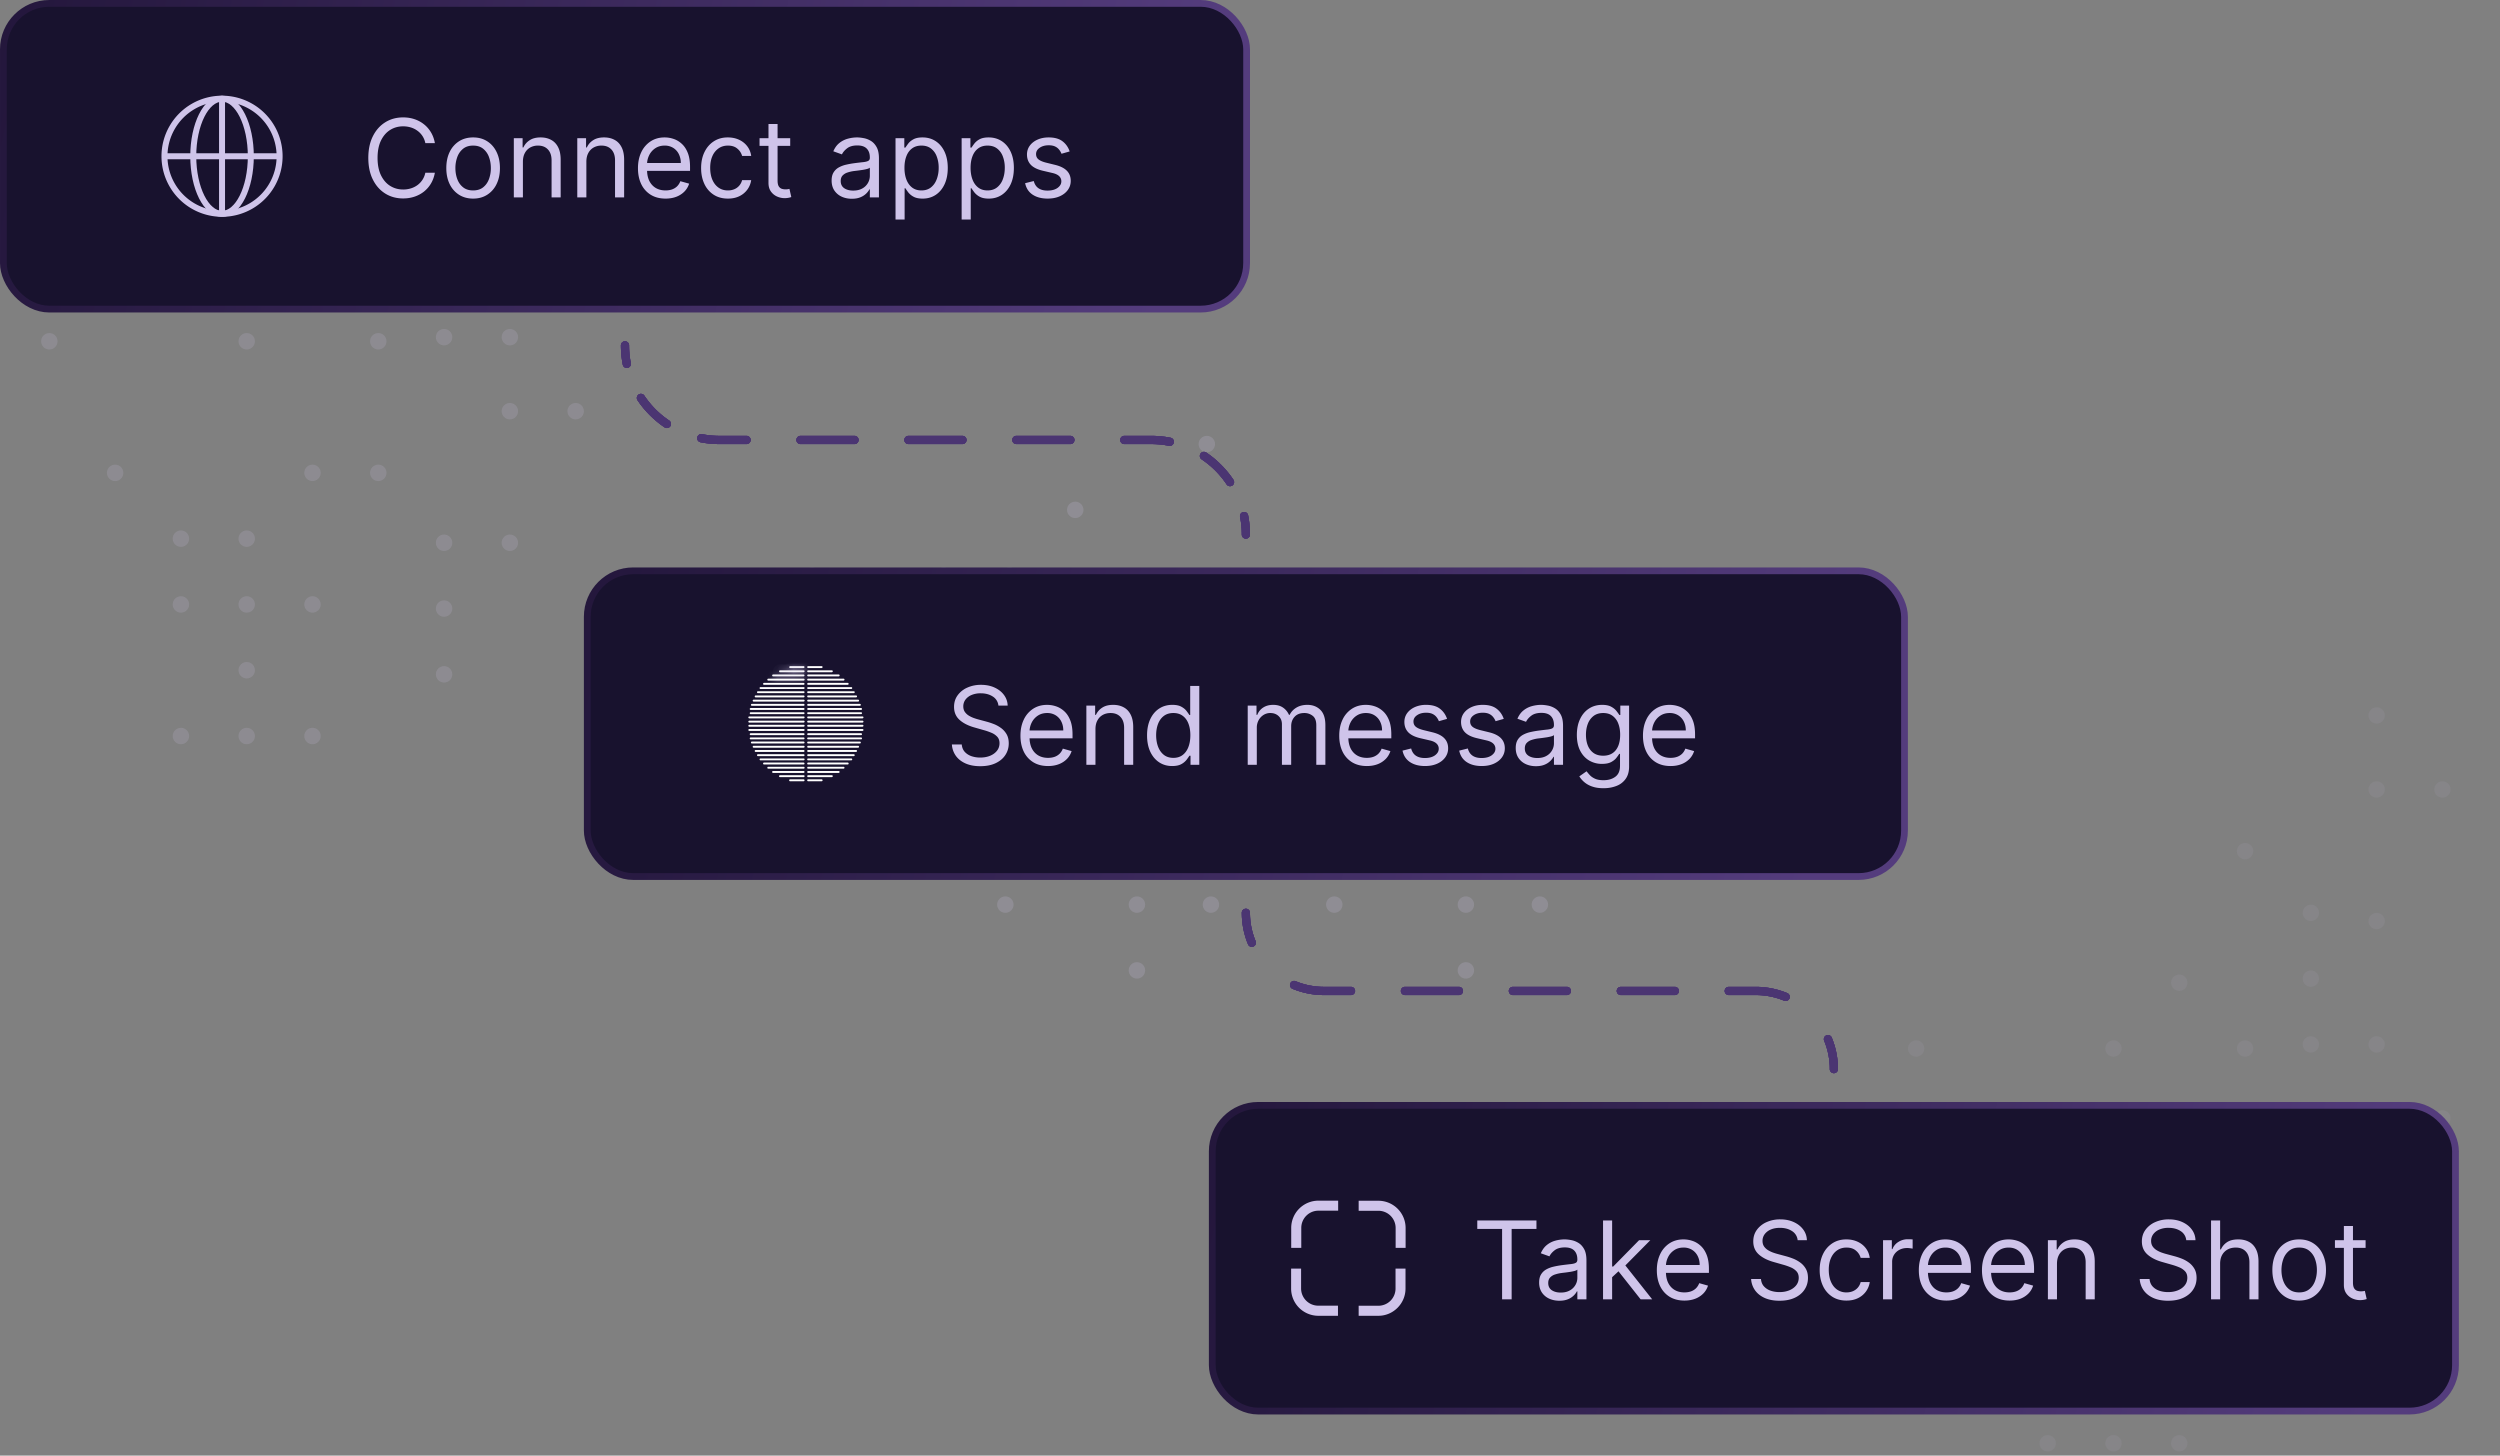 <svg xmlns="http://www.w3.org/2000/svg" width="304" height="177" fill="none"><rect width="100%" height="100%" fill="#808080" stroke="none"/><circle cx="62" cy="1" r="1" fill="#CFC4EA" fill-opacity=".17"/><circle cx="62" cy="10" r="1" fill="#CFC4EA" fill-opacity=".17"/><circle cx="62" cy="26" r="1" fill="#CFC4EA" fill-opacity=".17"/><circle cx="62" cy="41" r="1" fill="#CFC4EA" fill-opacity=".17"/><circle cx="62" cy="50" r="1" fill="#CFC4EA" fill-opacity=".17"/><circle cx="62" cy="66" r="1" fill="#CFC4EA" fill-opacity=".17"/><circle cx="46" cy="57.5" r="1" fill="#CFC4EA" fill-opacity=".17"/><circle cx="30" cy="65.5" r="1" fill="#CFC4EA" fill-opacity=".17"/><circle cx="14" cy="57.5" r="1" fill="#CFC4EA" fill-opacity=".17"/><circle cx="30" cy="41.5" r="1" fill="#CFC4EA" fill-opacity=".17"/><circle cx="46" cy="41.5" r="1" fill="#CFC4EA" fill-opacity=".17"/><circle cx="38" cy="33.5" r="1" fill="#CFC4EA" fill-opacity=".17"/><circle cx="46" cy="17.5" r="1" fill="#CFC4EA" fill-opacity=".17"/><circle cx="6" cy="41.5" r="1" fill="#CFC4EA" fill-opacity=".17"/><circle cx="30" cy="73.5" r="1" fill="#CFC4EA" fill-opacity=".17"/><circle cx="30" cy="81.5" r="1" fill="#CFC4EA" fill-opacity=".17"/><circle cx="38" cy="73.5" r="1" fill="#CFC4EA" fill-opacity=".17"/><circle cx="38" cy="89.5" r="1" fill="#CFC4EA" fill-opacity=".17"/><circle cx="30" cy="89.5" r="1" fill="#CFC4EA" fill-opacity=".17"/><circle cx="54" cy="66" r="1" fill="#CFC4EA" fill-opacity=".17"/><circle cx="38" cy="57.5" r="1" fill="#CFC4EA" fill-opacity=".17"/><circle cx="22" cy="65.5" r="1" fill="#CFC4EA" fill-opacity=".17"/><circle cx="22" cy="73.5" r="1" fill="#CFC4EA" fill-opacity=".17"/><circle cx="22" cy="89.5" r="1" fill="#CFC4EA" fill-opacity=".17"/><circle cx="54" cy="25" r="1" fill="#CFC4EA" fill-opacity=".17"/><circle cx="54" cy="74" r="1" fill="#CFC4EA" fill-opacity=".17"/><circle cx="54" cy="33" r="1" fill="#CFC4EA" fill-opacity=".17"/><circle cx="54" cy="82" r="1" fill="#CFC4EA" fill-opacity=".17"/><circle cx="54" cy="41" r="1" fill="#CFC4EA" fill-opacity=".17"/><circle cx="70" cy="10" r="1" fill="#CFC4EA" fill-opacity=".17"/><circle cx="70" cy="50" r="1" fill="#CFC4EA" fill-opacity=".17"/><circle cx="289" cy="87" r="1" fill="#CFC4EA" fill-opacity=".08"/><circle cx="289" cy="96" r="1" fill="#CFC4EA" fill-opacity=".08"/><circle cx="289" cy="112" r="1" fill="#CFC4EA" fill-opacity=".08"/><circle cx="289" cy="127" r="1" fill="#CFC4EA" fill-opacity=".08"/><circle cx="289" cy="136" r="1" fill="#CFC4EA" fill-opacity=".08"/><circle cx="289" cy="152" r="1" fill="#CFC4EA" fill-opacity=".08"/><circle cx="273" cy="143.5" r="1" fill="#CFC4EA" fill-opacity=".08"/><circle cx="257" cy="151.5" r="1" fill="#CFC4EA" fill-opacity=".08"/><circle cx="241" cy="143.5" r="1" fill="#CFC4EA" fill-opacity=".08"/><circle cx="257" cy="127.5" r="1" fill="#CFC4EA" fill-opacity=".08"/><circle cx="273" cy="127.5" r="1" fill="#CFC4EA" fill-opacity=".08"/><circle cx="265" cy="119.5" r="1" fill="#CFC4EA" fill-opacity=".08"/><circle cx="273" cy="103.5" r="1" fill="#CFC4EA" fill-opacity=".08"/><circle cx="233" cy="127.5" r="1" fill="#CFC4EA" fill-opacity=".08"/><circle cx="257" cy="159.5" r="1" fill="#CFC4EA" fill-opacity=".08"/><circle cx="257" cy="167.5" r="1" fill="#CFC4EA" fill-opacity=".08"/><circle cx="265" cy="159.5" r="1" fill="#CFC4EA" fill-opacity=".08"/><circle cx="265" cy="175.5" r="1" fill="#CFC4EA" fill-opacity=".08"/><circle cx="257" cy="175.5" r="1" fill="#CFC4EA" fill-opacity=".08"/><circle cx="281" cy="152" r="1" fill="#CFC4EA" fill-opacity=".08"/><circle cx="265" cy="143.5" r="1" fill="#CFC4EA" fill-opacity=".08"/><circle cx="249" cy="151.5" r="1" fill="#CFC4EA" fill-opacity=".08"/><circle cx="249" cy="159.5" r="1" fill="#CFC4EA" fill-opacity=".08"/><circle cx="249" cy="175.5" r="1" fill="#CFC4EA" fill-opacity=".08"/><circle cx="281" cy="111" r="1" fill="#CFC4EA" fill-opacity=".08"/><circle cx="281" cy="160" r="1" fill="#CFC4EA" fill-opacity=".08"/><circle cx="281" cy="119" r="1" fill="#CFC4EA" fill-opacity=".08"/><circle cx="281" cy="168" r="1" fill="#CFC4EA" fill-opacity=".08"/><circle cx="281" cy="127" r="1" fill="#CFC4EA" fill-opacity=".08"/><circle cx="297" cy="96" r="1" fill="#CFC4EA" fill-opacity=".08"/><circle cx="297" cy="136" r="1" fill="#CFC4EA" fill-opacity=".08"/><circle cx="187.25" cy="110" r="1" fill="#CFC4EA" fill-opacity=".2" transform="rotate(90 187.25 110)"/><circle cx="178.25" cy="110" r="1" fill="#CFC4EA" fill-opacity=".2" transform="rotate(90 178.25 110)"/><circle cx="162.25" cy="110" r="1" fill="#CFC4EA" fill-opacity=".2" transform="rotate(90 162.25 110)"/><circle cx="147.25" cy="110" r="1" fill="#CFC4EA" fill-opacity=".2" transform="rotate(90 147.25 110)"/><circle cx="138.25" cy="110" r="1" fill="#CFC4EA" fill-opacity=".2" transform="rotate(90 138.25 110)"/><circle cx="122.25" cy="110" r="1" fill="#CFC4EA" fill-opacity=".2" transform="rotate(90 122.25 110)"/><circle cx="130.75" cy="94" r="1" fill="#CFC4EA" fill-opacity=".2" transform="rotate(90 130.75 94)"/><circle cx="122.75" cy="78" r="1" fill="#CFC4EA" fill-opacity=".2" transform="rotate(90 122.75 78)"/><circle cx="130.75" cy="62" r="1" fill="#CFC4EA" fill-opacity=".2" transform="rotate(90 130.75 62)"/><circle cx="146.75" cy="78" r="1" fill="#CFC4EA" fill-opacity=".2" transform="rotate(90 146.75 78)"/><circle cx="146.75" cy="94" r="1" fill="#CFC4EA" fill-opacity=".2" transform="rotate(90 146.75 94)"/><circle cx="154.75" cy="86" r="1" fill="#CFC4EA" fill-opacity=".2" transform="rotate(90 154.75 86)"/><circle cx="170.75" cy="94" r="1" fill="#CFC4EA" fill-opacity=".2" transform="rotate(90 170.75 94)"/><circle cx="146.75" cy="54" r="1" fill="#CFC4EA" fill-opacity=".2" transform="rotate(90 146.75 54)"/><circle cx="114.75" cy="78" r="1" fill="#CFC4EA" fill-opacity=".2" transform="rotate(90 114.75 78)"/><circle cx="106.75" cy="78" r="1" fill="#CFC4EA" fill-opacity=".2" transform="rotate(90 106.75 78)"/><circle cx="114.75" cy="86" r="1" fill="#CFC4EA" fill-opacity=".2" transform="rotate(90 114.75 86)"/><circle cx="98.75" cy="86" r="1" fill="#CFC4EA" fill-opacity=".2" transform="rotate(90 98.75 86)"/><circle cx="98.75" cy="78" r="1" fill="#CFC4EA" fill-opacity=".2" transform="rotate(90 98.75 78)"/><circle cx="122.25" cy="102" r="1" fill="#CFC4EA" fill-opacity=".2" transform="rotate(90 122.25 102)"/><circle cx="130.75" cy="86" r="1" fill="#CFC4EA" fill-opacity=".2" transform="rotate(90 130.75 86)"/><circle cx="122.75" cy="70" r="1" fill="#CFC4EA" fill-opacity=".2" transform="rotate(90 122.75 70)"/><circle cx="114.75" cy="70" r="1" fill="#CFC4EA" fill-opacity=".2" transform="rotate(90 114.75 70)"/><circle cx="98.75" cy="70" r="1" fill="#CFC4EA" fill-opacity=".2" transform="rotate(90 98.75 70)"/><circle cx="163.25" cy="102" r="1" fill="#CFC4EA" fill-opacity=".2" transform="rotate(90 163.25 102)"/><circle cx="114.25" cy="102" r="1" fill="#CFC4EA" fill-opacity=".2" transform="rotate(90 114.25 102)"/><circle cx="155.25" cy="102" r="1" fill="#CFC4EA" fill-opacity=".2" transform="rotate(90 155.25 102)"/><circle cx="106.25" cy="102" r="1" fill="#CFC4EA" fill-opacity=".2" transform="rotate(90 106.25 102)"/><circle cx="147.25" cy="102" r="1" fill="#CFC4EA" fill-opacity=".2" transform="rotate(90 147.25 102)"/><circle cx="178.25" cy="118" r="1" fill="#CFC4EA" fill-opacity=".2" transform="rotate(90 178.25 118)"/><circle cx="138.25" cy="118" r="1" fill="#CFC4EA" fill-opacity=".2" transform="rotate(90 138.25 118)"/><rect width="160.176" height="37.175" x="71.412" y="69.412" fill="#18122E" stroke="url(#a)" stroke-width=".824" rx="5.588"/><path fill="#CFC4EA" d="M121.408 85.805a1.471 1.471 0 0 0-.683-1.106c-.4-.262-.891-.394-1.471-.394a2.8 2.8 0 0 0-1.115.207 1.786 1.786 0 0 0-.741.566c-.174.24-.262.514-.262.82 0 .256.061.477.183.66.125.182.284.333.478.455.193.119.396.217.609.295.212.075.407.136.585.183l.975.262c.249.066.527.156.833.272.31.115.605.273.886.473.284.197.518.45.703.759.184.31.276.689.276 1.138 0 .519-.136.987-.408 1.406-.268.418-.662.75-1.18.998-.515.246-1.142.37-1.879.37-.687 0-1.282-.111-1.784-.333-.5-.222-.894-.53-1.181-.927a2.643 2.643 0 0 1-.482-1.383h1.199c.031.363.153.663.365.9.216.234.487.41.815.525a3.3 3.3 0 0 0 1.068.168c.444 0 .842-.072 1.195-.215.353-.147.632-.35.838-.61.207-.261.31-.568.31-.917 0-.319-.089-.578-.267-.778a1.964 1.964 0 0 0-.703-.487 7.333 7.333 0 0 0-.942-.328l-1.18-.337c-.75-.216-1.343-.523-1.78-.923-.438-.4-.656-.923-.656-1.57 0-.537.145-1.005.436-1.405a2.892 2.892 0 0 1 1.18-.937 3.989 3.989 0 0 1 1.663-.337c.618 0 1.168.11 1.649.332.481.22.862.519 1.143.9.284.38.434.813.45 1.297h-1.125zm6.033 7.345c-.693 0-1.291-.153-1.794-.46a3.07 3.07 0 0 1-1.157-1.292c-.269-.556-.403-1.203-.403-1.94 0-.737.134-1.386.403-1.948a3.173 3.173 0 0 1 1.133-1.321c.488-.319 1.056-.478 1.706-.478.374 0 .744.062 1.11.187.365.125.698.328.998.61.299.277.538.646.716 1.105.178.459.267 1.024.267 1.696v.468h-5.546v-.956h4.422c0-.406-.081-.768-.243-1.087a1.846 1.846 0 0 0-.684-.754 1.919 1.919 0 0 0-1.04-.276c-.441 0-.822.11-1.143.328a2.156 2.156 0 0 0-.736.843 2.474 2.474 0 0 0-.258 1.115v.637c0 .544.094 1.004.282 1.382.19.375.454.66.791.857.338.194.729.29 1.176.29.29 0 .553-.04.787-.121a1.69 1.69 0 0 0 .614-.375c.171-.168.304-.378.398-.627l1.068.3c-.112.362-.301.68-.567.955a2.753 2.753 0 0 1-.984.637c-.39.15-.829.225-1.316.225zm5.767-4.479V93h-1.106v-7.195h1.068v1.124h.094a2.06 2.06 0 0 1 .768-.88c.344-.226.787-.338 1.331-.338.487 0 .913.1 1.279.3.365.196.649.496.852.9.203.399.305.905.305 1.517V93h-1.106v-4.497c0-.566-.147-1.006-.44-1.321-.294-.319-.697-.478-1.209-.478-.353 0-.668.077-.946.23a1.639 1.639 0 0 0-.651.67c-.16.293-.239.649-.239 1.067zm9.328 4.479c-.6 0-1.129-.152-1.588-.455-.459-.306-.818-.736-1.078-1.292-.259-.56-.388-1.22-.388-1.982 0-.756.129-1.412.388-1.968.26-.555.62-.985 1.083-1.288.462-.303.996-.454 1.602-.454.468 0 .838.078 1.11.234.275.153.484.328.628.525a9.1 9.1 0 0 1 .342.478h.093v-3.542h1.106V93h-1.068v-1.106h-.131a7.363 7.363 0 0 1-.347.497 2.06 2.06 0 0 1-.642.53c-.278.152-.648.229-1.11.229zm.15-.993c.443 0 .818-.116 1.124-.347.306-.234.539-.557.698-.97.159-.415.239-.894.239-1.438 0-.537-.078-1.007-.234-1.41-.156-.406-.387-.721-.694-.946-.306-.228-.683-.342-1.133-.342-.469 0-.859.12-1.171.36-.31.238-.542.561-.698.97-.153.406-.23.862-.23 1.368 0 .512.078.978.234 1.396.16.416.394.747.703.993.312.244.7.366 1.162.366zm9.036.843v-7.195h1.068v1.124h.094a1.81 1.81 0 0 1 .726-.895c.334-.215.736-.323 1.204-.323.475 0 .87.108 1.185.323.319.212.567.51.745.895h.075c.184-.372.461-.667.829-.886.369-.221.811-.332 1.326-.332.643 0 1.17.201 1.579.604.409.4.613 1.023.613 1.87V93h-1.105v-4.816c0-.53-.145-.91-.436-1.138a1.61 1.61 0 0 0-1.026-.342c-.506 0-.898.153-1.176.459-.278.303-.416.687-.416 1.152V93h-1.125v-4.928c0-.41-.133-.739-.398-.989-.265-.253-.607-.38-1.026-.38-.287 0-.556.078-.806.23a1.737 1.737 0 0 0-.599.638 1.88 1.88 0 0 0-.225.932V93h-1.106zm14.483.15c-.694 0-1.292-.153-1.795-.46a3.088 3.088 0 0 1-1.157-1.292c-.268-.556-.402-1.203-.402-1.94 0-.737.134-1.386.402-1.948a3.182 3.182 0 0 1 1.134-1.321c.487-.319 1.056-.478 1.705-.478.375 0 .745.062 1.11.187.366.125.698.328.998.61.3.277.539.646.717 1.105.178.459.267 1.024.267 1.696v.468h-5.546v-.956h4.422c0-.406-.081-.768-.244-1.087a1.832 1.832 0 0 0-.684-.754c-.293-.184-.64-.276-1.04-.276-.44 0-.821.11-1.143.328a2.154 2.154 0 0 0-.735.843 2.474 2.474 0 0 0-.258 1.115v.637c0 .544.094 1.004.281 1.382.191.375.455.66.792.857.337.194.729.29 1.176.29.29 0 .552-.04.787-.121.237-.084.442-.21.613-.375.172-.168.305-.378.399-.627l1.068.3a2.38 2.38 0 0 1-.567.955 2.77 2.77 0 0 1-.984.637c-.39.15-.829.225-1.316.225zm9.758-5.734-.994.281a1.822 1.822 0 0 0-.276-.482 1.344 1.344 0 0 0-.487-.394c-.206-.103-.47-.154-.792-.154-.44 0-.807.101-1.101.304-.29.2-.435.454-.435.763 0 .275.1.492.299.652.2.159.513.292.937.398l1.068.262c.644.156 1.123.395 1.439.717.315.319.473.73.473 1.232 0 .412-.119.78-.356 1.106-.234.324-.562.58-.984.768-.422.187-.912.28-1.471.28-.734 0-1.341-.158-1.822-.477-.481-.319-.786-.784-.914-1.396l1.05-.262c.1.387.288.677.566.871.282.194.648.29 1.101.29.516 0 .925-.109 1.228-.327.306-.222.459-.488.459-.797a.834.834 0 0 0-.263-.627c-.174-.172-.443-.3-.805-.385l-1.2-.28c-.659-.157-1.143-.399-1.452-.727-.306-.33-.459-.745-.459-1.241 0-.406.114-.765.342-1.078.231-.312.545-.557.942-.735a3.301 3.301 0 0 1 1.358-.267c.712 0 1.271.156 1.677.468.409.313.7.725.872 1.237zm6.892 0-.993.281a1.855 1.855 0 0 0-.277-.482 1.335 1.335 0 0 0-.487-.394c-.206-.103-.47-.154-.792-.154-.44 0-.807.101-1.1.304-.291.2-.436.454-.436.763 0 .275.1.492.3.652.2.159.512.292.937.398l1.068.262c.643.156 1.122.395 1.438.717.315.319.473.73.473 1.232 0 .412-.119.78-.356 1.106-.234.324-.562.58-.984.768-.421.187-.912.28-1.471.28-.734 0-1.341-.158-1.822-.477-.481-.319-.786-.784-.914-1.396l1.05-.262c.1.387.289.677.567.871.281.194.648.29 1.1.29.516 0 .925-.109 1.228-.327.306-.222.459-.488.459-.797a.84.84 0 0 0-.262-.627c-.175-.172-.444-.3-.806-.385l-1.199-.28c-.659-.157-1.143-.399-1.453-.727-.306-.33-.459-.745-.459-1.241 0-.406.114-.765.342-1.078.231-.312.545-.557.942-.735.4-.178.852-.267 1.358-.267.712 0 1.271.156 1.677.468.41.313.7.725.872 1.237zm3.913 5.753c-.456 0-.87-.086-1.242-.258a2.13 2.13 0 0 1-.885-.754c-.219-.331-.328-.731-.328-1.2 0-.412.081-.746.243-1.002.163-.26.38-.462.652-.609a3.41 3.41 0 0 1 .899-.328c.331-.075.664-.134.998-.178.437-.056.792-.098 1.063-.126.275-.032.475-.083.6-.155.128-.072.192-.197.192-.375v-.037c0-.462-.127-.822-.38-1.078-.249-.256-.629-.384-1.138-.384-.528 0-.941.116-1.241.347-.3.231-.511.478-.633.74l-1.049-.375c.187-.437.437-.777.75-1.021a2.8 2.8 0 0 1 1.03-.515c.375-.1.743-.15 1.106-.15.231 0 .496.028.796.084.303.053.595.164.876.333.284.168.52.423.707.763.188.34.282.797.282 1.368V93h-1.106v-.974h-.056c-.075.156-.2.323-.375.5a2.17 2.17 0 0 1-.698.455c-.29.125-.645.188-1.063.188zm.168-.993c.437 0 .806-.086 1.106-.258a1.754 1.754 0 0 0 .918-1.523v-1.011c-.047.056-.15.107-.309.154a5.22 5.22 0 0 1-.544.117 24.193 24.193 0 0 1-1.058.14 4.205 4.205 0 0 0-.806.183 1.389 1.389 0 0 0-.6.37c-.15.163-.225.385-.225.666 0 .384.143.674.427.871.287.194.651.29 1.091.29zm8.052 3.672c-.534 0-.993-.069-1.377-.206a2.917 2.917 0 0 1-.961-.534 2.924 2.924 0 0 1-.604-.703l.881-.618c.1.131.226.281.379.45.153.172.362.32.628.445.268.128.62.192 1.054.192.581 0 1.06-.14 1.438-.422.378-.28.567-.721.567-1.32V91.67h-.094a5.906 5.906 0 0 1-.347.487c-.146.19-.359.36-.637.51-.274.147-.646.22-1.115.22a3 3 0 0 1-1.564-.412c-.459-.274-.823-.674-1.092-1.199-.265-.525-.398-1.162-.398-1.911 0-.737.13-1.379.389-1.926.259-.55.62-.974 1.082-1.274.462-.303.996-.454 1.602-.454.469 0 .84.078 1.115.234.278.153.49.328.637.525.15.193.266.353.347.478h.112v-1.143h1.068v7.401c0 .618-.14 1.121-.421 1.509a2.4 2.4 0 0 1-1.125.857c-.468.184-.99.276-1.564.276zm-.038-3.954c.444 0 .819-.101 1.125-.304.306-.203.538-.495.698-.876.159-.381.239-.837.239-1.368 0-.518-.079-.976-.235-1.373a2.058 2.058 0 0 0-.693-.932c-.306-.225-.684-.337-1.134-.337-.468 0-.858.119-1.171.356a2.168 2.168 0 0 0-.698.956c-.153.4-.229.843-.229 1.33 0 .5.078.942.234 1.326.159.38.393.68.703.9.312.215.699.322 1.161.322zm8.189 1.256c-.693 0-1.291-.153-1.794-.46a3.07 3.07 0 0 1-1.157-1.292c-.269-.556-.403-1.203-.403-1.94 0-.737.134-1.386.403-1.948a3.173 3.173 0 0 1 1.133-1.321c.488-.319 1.056-.478 1.706-.478.374 0 .744.062 1.11.187.365.125.698.328.998.61.299.277.538.646.716 1.105.178.459.267 1.024.267 1.696v.468h-5.546v-.956h4.422c0-.406-.081-.768-.244-1.087a1.837 1.837 0 0 0-.683-.754 1.919 1.919 0 0 0-1.04-.276c-.441 0-.822.11-1.144.328a2.162 2.162 0 0 0-.735.843 2.474 2.474 0 0 0-.258 1.115v.637c0 .544.094 1.004.281 1.382.191.375.455.66.792.857.337.194.729.29 1.176.29.29 0 .553-.04.787-.121a1.69 1.69 0 0 0 .614-.375c.171-.168.304-.378.398-.627l1.068.3a2.37 2.37 0 0 1-.567.955 2.753 2.753 0 0 1-.984.637c-.39.15-.829.225-1.316.225z"/><rect width="151.176" height="37.175" x=".412" y=".412" fill="#18122E" stroke="url(#b)" stroke-width=".824" rx="5.588"/><path fill="#CFC4EA" d="M52.882 17.404H51.72a2.417 2.417 0 0 0-.979-1.518 2.626 2.626 0 0 0-.801-.393 3.2 3.2 0 0 0-.918-.131c-.581 0-1.107.146-1.579.44-.468.294-.841.726-1.12 1.298-.274.571-.412 1.272-.412 2.103 0 .83.138 1.532.413 2.103.278.572.65 1.004 1.12 1.298.47.294.997.44 1.578.44a3.2 3.2 0 0 0 .918-.13 2.69 2.69 0 0 0 .801-.39 2.462 2.462 0 0 0 .98-1.523h1.16c-.087.491-.246.93-.477 1.317a3.598 3.598 0 0 1-.862.989c-.343.268-.73.473-1.157.613-.425.14-.88.211-1.363.211-.818 0-1.546-.2-2.183-.6-.637-.4-1.139-.968-1.504-1.705-.365-.737-.548-1.611-.548-2.623 0-1.012.183-1.886.548-2.623.365-.737.867-1.306 1.504-1.705.637-.4 1.365-.6 2.183-.6.484 0 .938.07 1.363.21.428.141.814.347 1.157.619.344.269.631.597.862.984.231.384.39.823.478 1.316zm4.65 6.746c-.65 0-1.219-.155-1.71-.464a3.15 3.15 0 0 1-1.142-1.297c-.272-.556-.408-1.206-.408-1.95 0-.749.136-1.403.408-1.962a3.145 3.145 0 0 1 1.143-1.302c.49-.31 1.06-.464 1.71-.464.65 0 1.218.154 1.705.464.49.309.871.743 1.143 1.302.275.559.412 1.213.412 1.963 0 .743-.137 1.393-.412 1.948a3.107 3.107 0 0 1-1.143 1.298c-.487.31-1.056.464-1.706.464zm0-.993c.494 0 .9-.127 1.219-.38.318-.253.554-.585.707-.998a3.82 3.82 0 0 0 .23-1.34c0-.48-.077-.928-.23-1.344a2.265 2.265 0 0 0-.707-1.007c-.319-.256-.725-.384-1.218-.384-.494 0-.9.128-1.218.384a2.265 2.265 0 0 0-.708 1.007 3.86 3.86 0 0 0-.23 1.345c0 .48.077.927.23 1.34.153.412.389.744.708.997.318.253.724.38 1.218.38zm6.054-3.485V24h-1.105v-7.195h1.068v1.124h.093a2.04 2.04 0 0 1 .769-.88c.343-.226.787-.338 1.33-.338.487 0 .914.1 1.279.3.365.196.65.496.853.9.203.399.304.905.304 1.517V24h-1.106v-4.497c0-.566-.146-1.006-.44-1.321-.293-.319-.696-.478-1.209-.478a1.93 1.93 0 0 0-.946.23 1.642 1.642 0 0 0-.65.67c-.16.293-.24.649-.24 1.068zm7.717 0V24h-1.106v-7.195h1.068v1.124h.094c.169-.366.425-.66.768-.88.344-.226.787-.338 1.33-.338.488 0 .914.1 1.28.3.365.196.65.496.852.9.203.399.305.905.305 1.517V24h-1.106v-4.497c0-.566-.147-1.006-.44-1.321-.294-.319-.697-.478-1.209-.478a1.93 1.93 0 0 0-.946.23 1.643 1.643 0 0 0-.651.67c-.16.293-.24.649-.24 1.068zm9.628 4.478c-.694 0-1.292-.153-1.794-.46a3.07 3.07 0 0 1-1.157-1.292c-.27-.556-.403-1.203-.403-1.94 0-.737.134-1.386.403-1.948a3.178 3.178 0 0 1 1.133-1.321c.487-.319 1.056-.478 1.705-.478.375 0 .745.062 1.11.187.366.125.699.328.998.61.3.277.54.646.717 1.105.178.459.267 1.024.267 1.696v.468h-5.546v-.956h4.422a2.36 2.36 0 0 0-.244-1.087 1.836 1.836 0 0 0-.684-.754 1.916 1.916 0 0 0-1.04-.276c-.44 0-.821.11-1.143.328a2.157 2.157 0 0 0-.735.843 2.478 2.478 0 0 0-.258 1.115v.637c0 .544.094 1.004.281 1.382.19.375.455.66.792.857.337.194.73.29 1.176.29.29 0 .553-.04.787-.121.237-.084.442-.21.614-.375a1.71 1.71 0 0 0 .398-.628l1.068.3a2.378 2.378 0 0 1-.567.956 2.762 2.762 0 0 1-.984.637c-.39.15-.829.225-1.316.225zm7.584 0c-.674 0-1.255-.16-1.743-.478a3.115 3.115 0 0 1-1.124-1.316c-.262-.56-.393-1.198-.393-1.916 0-.731.134-1.376.403-1.935.271-.562.65-1 1.133-1.316.487-.319 1.056-.478 1.705-.478.506 0 .962.094 1.368.28.406.188.739.45.998.788.26.337.42.73.483 1.18h-1.106a1.714 1.714 0 0 0-.562-.87c-.287-.257-.675-.385-1.162-.385-.43 0-.809.112-1.134.337a2.198 2.198 0 0 0-.754.942c-.178.403-.267.876-.267 1.42 0 .555.088 1.04.263 1.452.177.412.427.732.75.96.324.228.705.342 1.142.342.287 0 .548-.05.782-.15a1.61 1.61 0 0 0 .942-1.106h1.106a2.562 2.562 0 0 1-.464 1.148 2.592 2.592 0 0 1-.97.806c-.4.197-.865.295-1.396.295zm7.575-7.345v.936h-3.729v-.936h3.729zm-2.642-1.724h1.106v6.858c0 .312.045.546.135.703a.704.704 0 0 0 .356.309c.147.05.302.075.464.075.122 0 .222-.007.3-.02l.187-.037.225.993a2.12 2.12 0 0 1-.314.085 2.306 2.306 0 0 1-.51.047c-.313 0-.619-.068-.918-.202a1.824 1.824 0 0 1-.74-.613c-.194-.275-.291-.622-.291-1.04V15.08zm10.133 9.088c-.456 0-.87-.086-1.242-.258a2.13 2.13 0 0 1-.885-.754c-.219-.331-.328-.731-.328-1.2 0-.412.081-.746.244-1.002a1.71 1.71 0 0 1 .651-.609 3.41 3.41 0 0 1 .899-.328c.331-.075.664-.134.998-.178.437-.056.792-.098 1.063-.126.275-.032.475-.083.6-.155.128-.072.192-.197.192-.375v-.037c0-.462-.126-.822-.379-1.078-.25-.256-.63-.384-1.139-.384-.528 0-.941.116-1.241.347-.3.231-.511.478-.633.74l-1.049-.375c.187-.437.437-.777.75-1.021a2.808 2.808 0 0 1 1.03-.515c.375-.1.743-.15 1.106-.15.231 0 .496.028.796.084.303.053.595.164.876.333.284.168.52.423.708.763.187.34.281.797.281 1.368V24h-1.106v-.974h-.056c-.075.156-.2.323-.375.5a2.16 2.16 0 0 1-.698.455c-.29.125-.645.188-1.063.188zm.168-.994c.438 0 .806-.085 1.106-.257a1.754 1.754 0 0 0 .918-1.523v-1.011c-.047.056-.15.107-.309.154a5.163 5.163 0 0 1-.544.117 24.825 24.825 0 0 1-1.058.14 4.205 4.205 0 0 0-.806.183 1.389 1.389 0 0 0-.6.37c-.15.163-.224.385-.224.666 0 .384.142.674.426.871.287.194.651.29 1.091.29zm5.147 3.523v-9.893h1.069v1.143h.131c.081-.125.193-.285.337-.478.147-.197.356-.372.628-.525.275-.156.646-.234 1.115-.234.606 0 1.14.151 1.602.454.462.303.823.733 1.082 1.288.259.556.389 1.212.389 1.968 0 .762-.13 1.422-.389 1.982-.259.556-.618.986-1.078 1.293-.459.302-.988.454-1.588.454-.462 0-.832-.077-1.11-.23a2.06 2.06 0 0 1-.642-.529c-.15-.2-.265-.365-.346-.497h-.094v3.804h-1.106zm1.087-6.296c0 .544.08 1.023.239 1.438.159.413.392.736.698.97.306.231.681.347 1.125.347.462 0 .847-.122 1.157-.366.312-.246.546-.577.702-.993a3.88 3.88 0 0 0 .239-1.396 3.79 3.79 0 0 0-.234-1.368 2.115 2.115 0 0 0-.698-.97c-.309-.24-.698-.36-1.166-.36-.45 0-.828.114-1.134.342-.306.225-.537.54-.693.946-.157.403-.235.873-.235 1.41zm6.952 6.296v-9.893h1.068v1.143h.131c.082-.125.194-.285.338-.478a1.98 1.98 0 0 1 .627-.525c.275-.156.647-.234 1.115-.234.606 0 1.14.151 1.603.454.462.303.822.733 1.082 1.288.259.556.388 1.212.388 1.968 0 .762-.129 1.422-.388 1.982-.26.556-.619.986-1.078 1.293-.459.302-.988.454-1.588.454-.462 0-.832-.077-1.11-.23a2.06 2.06 0 0 1-.642-.529c-.15-.2-.265-.365-.347-.497h-.093v3.804h-1.106zm1.087-6.296c0 .544.08 1.023.239 1.438.159.413.392.736.698.97.306.231.681.347 1.124.347.462 0 .848-.122 1.157-.366a2.22 2.22 0 0 0 .703-.993c.159-.418.239-.884.239-1.396a3.79 3.79 0 0 0-.234-1.368 2.115 2.115 0 0 0-.698-.97c-.309-.24-.698-.36-1.167-.36-.449 0-.827.114-1.133.342-.306.225-.538.54-.694.946-.156.403-.234.873-.234 1.41zm12.049-1.986-.993.281a1.855 1.855 0 0 0-.277-.482 1.335 1.335 0 0 0-.487-.394c-.206-.103-.47-.155-.792-.155-.44 0-.807.102-1.101.305-.29.2-.435.454-.435.764 0 .274.1.491.3.65.199.16.512.293.937.399l1.068.262c.643.156 1.122.395 1.438.717.315.318.473.73.473 1.232 0 .412-.119.78-.356 1.106-.234.324-.562.58-.984.768-.422.187-.912.28-1.471.28-.734 0-1.341-.158-1.822-.477-.481-.319-.786-.784-.914-1.396l1.05-.262c.1.387.289.677.567.871.281.194.648.29 1.1.29.516 0 .925-.109 1.228-.327.306-.222.459-.488.459-.797a.84.84 0 0 0-.262-.627c-.175-.172-.444-.3-.806-.385l-1.199-.28c-.659-.157-1.144-.399-1.453-.727-.306-.33-.459-.745-.459-1.241 0-.406.114-.765.342-1.078.231-.312.545-.557.942-.735.4-.178.852-.267 1.358-.267.712 0 1.271.156 1.677.468.41.313.7.725.872 1.237z"/><path stroke="#CFC4EA" stroke-miterlimit="10" stroke-width=".728" d="M27 26a7 7 0 1 0 0-14 7 7 0 0 0 0 14zm0-13.988V26"/><path stroke="#CFC4EA" stroke-miterlimit="10" stroke-width=".728" d="M27 26c1.933 0 3.5-3.134 3.5-7s-1.567-7-3.5-7-3.5 3.134-3.5 7 1.567 7 3.5 7zm-6.988-7H34"/><path fill="#4B3572" d="M76.5 42a.5.5 0 0 0-1 0h1zM151 65a.5.5 0 0 0 1 0h-1zM75.728 44.341a.5.5 0 0 0 .981-.194l-.98.194zm2.625 3.77a.5.5 0 0 0-.831.557l.83-.557zm2.48 3.867a.5.5 0 0 0 .556-.83l-.557.83zm4.52.813a.5.5 0 0 0-.194.98l.194-.98zM90.78 54a.5.5 0 0 0 0-1v1zm6.563-1a.5.5 0 1 0 0 1v-1zm6.562 1a.5.5 0 0 0 0-1v1zm6.563-1a.5.5 0 0 0 0 1v-1zm6.562 1a.5.5 0 0 0 0-1v1zm6.563-1a.5.5 0 0 0 0 1v-1zm6.562 1a.5.5 0 0 0 0-1v1zm6.563-1a.5.5 0 0 0 0 1v-1zm5.428 1.21a.5.5 0 0 0 .194-.982l-.194.981zm4.521.812a.5.5 0 0 0-.557.83l.557-.83zm2.48 3.867a.5.5 0 1 0 .83-.557l-.83.557zm2.624 3.77a.5.5 0 0 0-.981.194l.981-.194zM75.5 42c0 .8.079 1.584.228 2.341l.981-.194A11.057 11.057 0 0 1 76.5 42h-1zm2.022 6.668a12.065 12.065 0 0 0 3.31 3.31l.557-.83a11.062 11.062 0 0 1-3.036-3.037l-.831.557zm7.637 5.104c.757.15 1.54.228 2.341.228v-1c-.735 0-1.453-.072-2.147-.21l-.194.982zM87.5 54h3.281v-1H87.5v1zm9.844 0h6.562v-1h-6.562v1zm13.125 0h6.562v-1h-6.562v1zm13.125 0h6.562v-1h-6.562v1zm13.125 0H140v-1h-3.281v1zM140 54c.735 0 1.453.072 2.147.21l.194-.982c-.757-.15-1.54-.228-2.341-.228v1zm6.111 1.852c1.2.804 2.233 1.837 3.037 3.037l.83-.557a12.054 12.054 0 0 0-3.31-3.31l-.557.83zm4.68 7c.137.695.209 1.413.209 2.148h1c0-.8-.079-1.584-.228-2.341l-.981.194z"/><path fill="#4B3572" d="M76.5 42a.5.5 0 0 0-1 0h1zM151 65a.5.5 0 0 0 1 0h-1zM75.728 44.341a.5.5 0 0 0 .981-.194l-.98.194zm2.625 3.77a.5.5 0 0 0-.831.557l.83-.557zm2.48 3.867a.5.5 0 0 0 .556-.83l-.557.83zm4.52.813a.5.5 0 0 0-.194.98l.194-.98zM90.78 54a.5.5 0 0 0 0-1v1zm6.563-1a.5.5 0 1 0 0 1v-1zm6.562 1a.5.5 0 0 0 0-1v1zm6.563-1a.5.5 0 0 0 0 1v-1zm6.562 1a.5.5 0 0 0 0-1v1zm6.563-1a.5.5 0 0 0 0 1v-1zm6.562 1a.5.5 0 0 0 0-1v1zm6.563-1a.5.5 0 0 0 0 1v-1zm5.428 1.21a.5.5 0 0 0 .194-.982l-.194.981zm4.521.812a.5.5 0 0 0-.557.83l.557-.83zm2.48 3.867a.5.5 0 1 0 .83-.557l-.83.557zm2.624 3.77a.5.5 0 0 0-.981.194l.981-.194zM75.5 42c0 .8.079 1.584.228 2.341l.981-.194A11.057 11.057 0 0 1 76.5 42h-1zm2.022 6.668a12.065 12.065 0 0 0 3.31 3.31l.557-.83a11.062 11.062 0 0 1-3.036-3.037l-.831.557zm7.637 5.104c.757.15 1.54.228 2.341.228v-1c-.735 0-1.453-.072-2.147-.21l-.194.982zM87.5 54h3.281v-1H87.5v1zm9.844 0h6.562v-1h-6.562v1zm13.125 0h6.562v-1h-6.562v1zm13.125 0h6.562v-1h-6.562v1zm13.125 0H140v-1h-3.281v1zM140 54c.735 0 1.453.072 2.147.21l.194-.982c-.757-.15-1.54-.228-2.341-.228v1zm6.111 1.852c1.2.804 2.233 1.837 3.037 3.037l.83-.557a12.054 12.054 0 0 0-3.31-3.31l-.557.83zm4.68 7c.137.695.209 1.413.209 2.148h1c0-.8-.079-1.584-.228-2.341l-.981.194z"/><path fill="#4B3572" d="M76.5 42a.5.5 0 0 0-1 0h1zM151 65a.5.5 0 0 0 1 0h-1zM75.728 44.341a.5.5 0 0 0 .981-.194l-.98.194zm2.625 3.77a.5.5 0 0 0-.831.557l.83-.557zm2.48 3.867a.5.5 0 0 0 .556-.83l-.557.83zm4.52.813a.5.5 0 0 0-.194.98l.194-.98zM90.78 54a.5.5 0 0 0 0-1v1zm6.563-1a.5.5 0 1 0 0 1v-1zm6.562 1a.5.5 0 0 0 0-1v1zm6.563-1a.5.5 0 0 0 0 1v-1zm6.562 1a.5.5 0 0 0 0-1v1zm6.563-1a.5.5 0 0 0 0 1v-1zm6.562 1a.5.5 0 0 0 0-1v1zm6.563-1a.5.5 0 0 0 0 1v-1zm5.428 1.21a.5.5 0 0 0 .194-.982l-.194.981zm4.521.812a.5.5 0 0 0-.557.83l.557-.83zm2.48 3.867a.5.5 0 1 0 .83-.557l-.83.557zm2.624 3.77a.5.5 0 0 0-.981.194l.981-.194zM75.5 42c0 .8.079 1.584.228 2.341l.981-.194A11.057 11.057 0 0 1 76.5 42h-1zm2.022 6.668a12.065 12.065 0 0 0 3.31 3.31l.557-.83a11.062 11.062 0 0 1-3.036-3.037l-.831.557zm7.637 5.104c.757.15 1.54.228 2.341.228v-1c-.735 0-1.453-.072-2.147-.21l-.194.982zM87.5 54h3.281v-1H87.5v1zm9.844 0h6.562v-1h-6.562v1zm13.125 0h6.562v-1h-6.562v1zm13.125 0h6.562v-1h-6.562v1zm13.125 0H140v-1h-3.281v1zM140 54c.735 0 1.453.072 2.147.21l.194-.982c-.757-.15-1.54-.228-2.341-.228v1zm6.111 1.852c1.2.804 2.233 1.837 3.037 3.037l.83-.557a12.054 12.054 0 0 0-3.31-3.31l-.557.83zm4.68 7c.137.695.209 1.413.209 2.148h1c0-.8-.079-1.584-.228-2.341l-.981.194z"/><path fill="#4B3572" d="M76.5 42a.5.5 0 0 0-1 0h1zM151 65a.5.5 0 0 0 1 0h-1zM75.728 44.341a.5.5 0 0 0 .981-.194l-.98.194zm2.625 3.77a.5.5 0 0 0-.831.557l.83-.557zm2.48 3.867a.5.5 0 0 0 .556-.83l-.557.83zm4.52.813a.5.5 0 0 0-.194.98l.194-.98zM90.78 54a.5.5 0 0 0 0-1v1zm6.563-1a.5.5 0 1 0 0 1v-1zm6.562 1a.5.5 0 0 0 0-1v1zm6.563-1a.5.5 0 0 0 0 1v-1zm6.562 1a.5.5 0 0 0 0-1v1zm6.563-1a.5.5 0 0 0 0 1v-1zm6.562 1a.5.5 0 0 0 0-1v1zm6.563-1a.5.5 0 0 0 0 1v-1zm5.428 1.21a.5.5 0 0 0 .194-.982l-.194.981zm4.521.812a.5.5 0 0 0-.557.83l.557-.83zm2.48 3.867a.5.5 0 1 0 .83-.557l-.83.557zm2.624 3.77a.5.5 0 0 0-.981.194l.981-.194zM75.5 42c0 .8.079 1.584.228 2.341l.981-.194A11.057 11.057 0 0 1 76.5 42h-1zm2.022 6.668a12.065 12.065 0 0 0 3.31 3.31l.557-.83a11.062 11.062 0 0 1-3.036-3.037l-.831.557zm7.637 5.104c.757.15 1.54.228 2.341.228v-1c-.735 0-1.453-.072-2.147-.21l-.194.982zM87.5 54h3.281v-1H87.5v1zm9.844 0h6.562v-1h-6.562v1zm13.125 0h6.562v-1h-6.562v1zm13.125 0h6.562v-1h-6.562v1zm13.125 0H140v-1h-3.281v1zM140 54c.735 0 1.453.072 2.147.21l.194-.982c-.757-.15-1.54-.228-2.341-.228v1zm6.111 1.852c1.2.804 2.233 1.837 3.037 3.037l.83-.557a12.054 12.054 0 0 0-3.31-3.31l-.557.83zm4.68 7c.137.695.209 1.413.209 2.148h1c0-.8-.079-1.584-.228-2.341l-.981.194z"/><mask id="c" fill="#fff"><path d="M97.72 81.233h-1.647c-.067 0-.112-.058-.112-.116 0-.059.056-.117.112-.117h1.646c.068 0 .112.058.112.117 0 .058-.044.116-.112.116z"/></mask><path fill="#fff" d="M97.72 81.233h-1.647c-.067 0-.112-.058-.112-.116 0-.059.056-.117.112-.117h1.646c.068 0 .112.058.112.117 0 .058-.044.116-.112.116z"/><path fill="#CFC4EA" d="M97.72 80.505h-1.647v1.456h1.646v-1.456zm-1.647 0c.407 0 .616.344.616.612h-1.456c0 .383.298.844.84.844v-1.456zm.616.612a.61.61 0 0 1-.616.611v-1.456a.838.838 0 0 0-.602.26.847.847 0 0 0-.238.585h1.456zm-.616.611h1.646v-1.456h-1.646v1.456zm1.646 0a.613.613 0 0 1-.616-.611h1.456c0-.384-.298-.845-.84-.845v1.456zm-.616-.611c0-.268.209-.612.616-.612v1.456c.542 0 .84-.46.84-.844h-1.456z" mask="url(#c)"/><mask id="d" fill="#fff"><path d="M97.72 81.746h-2.877c-.068 0-.112-.058-.112-.117 0-.07.056-.116.112-.116h2.89c.066 0 .111.058.111.116-.011.059-.056.117-.123.117z"/></mask><path fill="#fff" d="M97.72 81.746h-2.877c-.068 0-.112-.058-.112-.117 0-.07.056-.116.112-.116h2.89c.066 0 .111.058.111.116-.011.059-.056.117-.123.117z"/><path fill="#CFC4EA" d="m97.844 81.63.715.137.013-.068v-.07h-.728zm-.123-.612h-2.879v1.456h2.879v-1.456zm-2.879 0c.408 0 .617.344.617.611h-1.457c0 .384.299.845.84.845v-1.456zm.617.611c0 .352-.29.612-.617.612v-1.456a.842.842 0 0 0-.84.844h1.457zm-.617.612h2.89v-1.456h-2.89v1.456zm2.89 0a.613.613 0 0 1-.616-.612h1.456c0-.383-.298-.844-.84-.844v1.456zm-.603-.749a.568.568 0 0 1 .15-.287.615.615 0 0 1 .442-.187v1.456c.55 0 .79-.458.838-.707l-1.43-.275z" mask="url(#d)"/><mask id="e" fill="#fff"><path d="M97.72 82.247H94c-.067 0-.111-.058-.111-.116 0-.059.056-.117.112-.117h3.718c.067 0 .112.058.112.117 0 .058-.045.116-.112.116z"/></mask><path fill="#fff" d="M97.72 82.247H94c-.067 0-.111-.058-.111-.116 0-.059.056-.117.112-.117h3.718c.067 0 .112.058.112.117 0 .058-.045.116-.112.116z"/><path fill="#CFC4EA" d="M97.72 81.52H94v1.455h3.72V81.52zm-3.72 0c.408 0 .617.344.617.61H93.16c0 .384.298.845.84.845V81.52zm.617.61a.61.61 0 0 1-.616.612v-1.456a.838.838 0 0 0-.602.26.847.847 0 0 0-.238.585h1.456zm-.616.612h3.718v-1.456h-3.718v1.456zm3.718 0a.613.613 0 0 1-.616-.611h1.456c0-.384-.298-.845-.84-.845v1.456zm-.616-.611c0-.267.209-.612.616-.612v1.456c.542 0 .84-.46.84-.844h-1.456z" mask="url(#e)"/><path fill="#fff" d="M97.72 82.76h-4.301c-.068 0-.112-.058-.112-.116 0-.07.056-.117.112-.117h4.312c.067 0 .112.058.112.117-.012.07-.056.116-.124.116zm-.001.513h-4.816c-.067 0-.112-.058-.112-.117 0-.058.056-.116.112-.116h4.816c.067 0 .112.058.112.116 0 .059-.045.117-.112.117zm0 .513h-5.242c-.067 0-.112-.058-.112-.117 0-.07.056-.116.112-.116h5.253c.067 0 .112.058.112.116-.011.059-.056.117-.123.117zm.001.501h-5.555c-.068 0-.112-.058-.112-.116 0-.07.056-.117.112-.117h5.555c.067 0 .112.058.112.117 0 .07-.045.116-.112.116zm0 .513h-5.835c-.067 0-.112-.058-.112-.116 0-.07.056-.117.112-.117h5.836c.067 0 .112.058.112.117 0 .07-.045.116-.112.116zm0 .513h-6.08a.115.115 0 0 1-.113-.117c0-.058.056-.116.112-.116h6.093c.067 0 .112.058.112.117 0 .058-.056.116-.123.116zm0 .513h-6.293a.115.115 0 0 1-.113-.117c0-.07.057-.116.113-.116h6.294c.067 0 .112.058.112.116 0 .059-.045.117-.112.117zm0 .501h-6.44c-.067 0-.112-.058-.112-.116 0-.059.056-.117.112-.117h6.44c.067 0 .112.058.112.117 0 .058-.045.116-.112.116zm0 .513h-6.44c-.067 0-.112-.058-.112-.116 0-.059.056-.117.112-.117h6.44c.067 0 .112.058.112.117 0 .058-.045.116-.112.116zm0 .513h-6.608c-.067 0-.112-.058-.112-.116 0-.07.056-.117.112-.117h6.62c.066 0 .111.058.111.117-.011.058-.056.116-.123.116zm0 .513h-6.608c-.067 0-.112-.058-.112-.117 0-.058.056-.116.112-.116h6.62c.066 0 .111.058.111.116 0 .059-.056.117-.123.117zm0 .501h-6.608c-.067 0-.112-.058-.112-.116 0-.059.056-.117.112-.117h6.62c.066 0 .111.058.111.117 0 .058-.056.116-.123.116zm0 .513h-6.608c-.067 0-.112-.058-.112-.117 0-.07.056-.116.112-.116h6.62c.066 0 .111.058.111.116-.011.07-.056.117-.123.117zm0 .513h-6.44c-.067 0-.112-.058-.112-.117 0-.058.056-.116.112-.116h6.44c.067 0 .112.058.112.116 0 .059-.045.117-.112.117zm0 .513h-6.44c-.067 0-.112-.058-.112-.117 0-.058.056-.116.112-.116h6.44c.067 0 .112.058.112.116 0 .059-.045.117-.112.117zm0 .501h-6.293a.115.115 0 0 1-.113-.116c0-.07.057-.117.113-.117h6.294c.067 0 .112.058.112.117 0 .07-.045.116-.112.116zm0 .513h-6.08a.115.115 0 0 1-.113-.117c0-.058.056-.116.112-.116h6.093c.067 0 .112.058.112.117 0 .058-.056.116-.123.116zm0 .513h-5.835c-.067 0-.112-.058-.112-.117 0-.07.056-.116.112-.116h5.836c.067 0 .112.058.112.116 0 .059-.045.117-.112.117zm0 .513h-5.555c-.068 0-.112-.058-.112-.117 0-.07.056-.116.112-.116h5.555c.067 0 .112.058.112.116 0 .059-.045.117-.112.117zm-.001.513h-5.242c-.067 0-.112-.059-.112-.117 0-.07.056-.116.112-.116h5.253c.067 0 .112.058.112.116-.011.058-.056.117-.123.117zm0 .501h-4.816c-.067 0-.112-.058-.112-.116 0-.07.056-.117.112-.117h4.816c.067 0 .112.058.112.117 0 .07-.045.116-.112.116zm.001.513h-4.301c-.068 0-.112-.058-.112-.117 0-.07.056-.116.112-.116h4.312c.067 0 .112.058.112.116-.012.07-.056.117-.124.117zm0 .513H94c-.067 0-.111-.058-.111-.117 0-.058.056-.116.112-.116h3.718c.067 0 .112.058.112.116 0 .059-.045.117-.112.117zm0 .513h-2.877c-.068 0-.112-.059-.112-.117 0-.07.056-.116.112-.116h2.89c.066 0 .111.058.111.116-.011.058-.056.117-.123.117zm0 .501h-1.647c-.067 0-.112-.058-.112-.117 0-.07.056-.116.112-.116h1.646c.068 0 .112.058.112.116 0 .07-.044.117-.112.117zm2.195 0h-1.647c-.067 0-.112-.058-.112-.117 0-.07.056-.116.112-.116h1.647c.067 0 .112.058.112.116 0 .07-.056.117-.112.117zm1.232-.501h-2.879c-.067 0-.112-.059-.112-.117 0-.07.056-.116.112-.116h2.89c.067 0 .112.058.112.116-.011.058-.056.117-.123.117zm.84-.513h-3.719c-.067 0-.112-.058-.112-.117 0-.058.056-.116.112-.116h3.719c.067 0 .112.058.112.116 0 .059-.045.117-.112.117zm.582-.513h-4.3a.115.115 0 0 1-.113-.117c0-.07.056-.116.112-.116h4.312c.067 0 .112.058.112.116-.011.07-.056.117-.123.117zm.515-.513h-4.816c-.067 0-.112-.058-.112-.116 0-.07.056-.117.112-.117h4.816c.067 0 .112.058.112.117 0 .07-.056.116-.112.116zm.426-.501h-5.242c-.067 0-.112-.059-.112-.117 0-.07.056-.116.112-.116h5.253c.067 0 .112.058.112.116-.011.058-.056.117-.123.117zm.313-.513h-5.555c-.067 0-.112-.058-.112-.117 0-.07.056-.116.112-.116h5.555c.068 0 .112.058.112.116 0 .059-.056.117-.112.117zm.28-.513h-5.835c-.067 0-.112-.058-.112-.117 0-.07.056-.116.112-.116h5.835c.068 0 .112.058.112.116 0 .059-.056.117-.112.117zm.247-.513h-6.082c-.067 0-.112-.058-.112-.117 0-.058.056-.116.112-.116h6.082c.067 0 .112.058.112.117 0 .058-.045.116-.112.116zm.213-.513h-6.295c-.067 0-.112-.058-.112-.116 0-.07.056-.117.112-.117h6.295c.067 0 .112.058.112.117 0 .07-.056.116-.112.116zm.145-.501h-6.44c-.067 0-.112-.058-.112-.117 0-.058.056-.116.112-.116h6.44c.067 0 .112.058.112.116 0 .059-.045.117-.112.117zm0-.513h-6.44c-.067 0-.112-.058-.112-.117 0-.058.056-.116.112-.116h6.44c.067 0 .112.058.112.116 0 .059-.045.117-.112.117zm.168-.513h-6.608c-.067 0-.112-.058-.112-.117 0-.07.056-.116.112-.116h6.619c.068 0 .112.058.112.116 0 .07-.056.117-.123.117zm0-.513h-6.608c-.067 0-.112-.058-.112-.116 0-.059.056-.117.112-.117h6.619c.068 0 .112.058.112.117 0 .058-.056.116-.123.116zm0-.501h-6.608c-.067 0-.112-.058-.112-.117 0-.058.056-.116.112-.116h6.619c.068 0 .112.058.112.116 0 .059-.056.117-.123.117zm0-.513h-6.608c-.067 0-.112-.058-.112-.116 0-.059.056-.117.112-.117h6.619c.068 0 .112.058.112.117 0 .058-.056.116-.123.116zm-.168-.513h-6.44c-.067 0-.112-.058-.112-.116 0-.059.056-.117.112-.117h6.44c.067 0 .112.058.112.117 0 .058-.045.116-.112.116zm0-.513h-6.44c-.067 0-.112-.058-.112-.116 0-.059.056-.117.112-.117h6.44c.067 0 .112.058.112.117 0 .058-.045.116-.112.116zm-.145-.501h-6.295c-.067 0-.112-.058-.112-.117 0-.07.056-.116.112-.116h6.295c.067 0 .112.058.112.116 0 .059-.056.117-.112.117zm-.213-.513h-6.082c-.067 0-.112-.058-.112-.117 0-.058.056-.116.112-.116h6.082c.067 0 .112.058.112.117 0 .058-.045.116-.112.116zm-.247-.513h-5.835c-.067 0-.112-.058-.112-.116 0-.07.056-.117.112-.117h5.835c.068 0 .112.058.112.117 0 .07-.056.116-.112.116zm-.28-.513h-5.555c-.067 0-.112-.058-.112-.116 0-.07.056-.117.112-.117h5.555c.068 0 .112.058.112.117 0 .07-.056.116-.112.116zm-.313-.501h-5.242c-.067 0-.112-.058-.112-.117 0-.07.056-.116.112-.116h5.253c.067 0 .112.058.112.116-.011.059-.056.117-.123.117zm-.426-.513h-4.816c-.067 0-.112-.058-.112-.117 0-.058.056-.116.112-.116h4.816c.067 0 .112.058.112.116 0 .059-.056.117-.112.117zm-.515-.513h-4.3a.115.115 0 0 1-.113-.116c0-.07.056-.117.112-.117h4.312c.067 0 .112.058.112.117-.011.07-.056.116-.123.116zm-.582-.513h-3.719c-.067 0-.112-.058-.112-.116 0-.059.056-.117.112-.117h3.719c.067 0 .112.058.112.117 0 .058-.045.116-.112.116zm-.84-.501h-2.879c-.067 0-.112-.058-.112-.117 0-.07.056-.116.112-.116h2.89c.067 0 .112.058.112.116-.011.059-.056.117-.123.117zm-1.232-.513h-1.647c-.067 0-.112-.058-.112-.116 0-.059.056-.117.112-.117h1.647c.067 0 .112.058.112.117 0 .058-.056.116-.112.116z"/><rect width="151.176" height="37.175" x="147.412" y="134.412" fill="#18122E" stroke="url(#f)" stroke-width=".824" rx="5.588"/><path fill="#CFC4EA" d="M179.637 149.437v-1.031h7.196v1.031h-3.017V158h-1.162v-8.563h-3.017zm9.977 8.732c-.456 0-.87-.086-1.241-.258a2.132 2.132 0 0 1-.886-.754c-.218-.331-.328-.731-.328-1.199 0-.413.082-.747.244-1.003.162-.259.379-.462.651-.609.272-.147.572-.256.9-.328.331-.075.663-.134.997-.178.438-.056.792-.098 1.064-.126.275-.032.474-.083.599-.155.128-.072.192-.197.192-.375v-.037c0-.462-.126-.822-.379-1.078-.25-.256-.629-.384-1.138-.384-.528 0-.942.116-1.242.347-.3.231-.51.478-.632.74l-1.05-.375c.188-.437.438-.777.75-1.021a2.803 2.803 0 0 1 1.031-.515c.374-.1.743-.15 1.105-.15.231 0 .497.028.797.084.302.053.594.164.876.333.284.168.52.423.707.763.187.341.281.797.281 1.368V158h-1.106v-.974h-.056c-.075.156-.2.323-.375.501a2.148 2.148 0 0 1-.698.454c-.29.125-.644.188-1.063.188zm.169-.993c.437 0 .805-.086 1.105-.258a1.76 1.76 0 0 0 .684-.665 1.7 1.7 0 0 0 .234-.858v-1.011c-.046.056-.149.107-.309.154a5.048 5.048 0 0 1-.543.117 25.8 25.8 0 0 1-.595.085c-.191.021-.345.04-.464.056a4.223 4.223 0 0 0-.806.182 1.395 1.395 0 0 0-.599.371c-.15.162-.225.384-.225.665 0 .384.142.674.426.871.288.194.651.291 1.092.291zm6.177-1.799-.018-1.368h.225l3.148-3.204h1.368l-3.355 3.391h-.093l-1.275 1.181zM194.93 158v-9.594h1.105V158h-1.105zm4.572 0-2.811-3.56.787-.769 3.429 4.329h-1.405zm5.324.15c-.693 0-1.291-.153-1.794-.459-.5-.309-.886-.74-1.157-1.293-.269-.556-.403-1.202-.403-1.94 0-.737.134-1.386.403-1.948a3.165 3.165 0 0 1 1.133-1.321c.488-.319 1.056-.478 1.706-.478.374 0 .744.062 1.11.187.365.125.698.328.998.609.299.278.538.647.716 1.106.178.459.267 1.024.267 1.696v.468h-5.546v-.956h4.422c0-.406-.081-.768-.243-1.086a1.85 1.85 0 0 0-.684-.755 1.92 1.92 0 0 0-1.04-.276c-.441 0-.822.109-1.143.328a2.15 2.15 0 0 0-.736.843 2.475 2.475 0 0 0-.258 1.115v.637c0 .544.094 1.004.282 1.382.19.375.454.661.791.857.337.194.729.291 1.176.291.29 0 .553-.041.787-.122a1.68 1.68 0 0 0 .614-.375 1.71 1.71 0 0 0 .398-.628l1.068.3a2.355 2.355 0 0 1-.567.956 2.75 2.75 0 0 1-.984.637c-.39.15-.829.225-1.316.225zm13.768-7.345a1.47 1.47 0 0 0-.684-1.106c-.4-.262-.89-.394-1.471-.394-.425 0-.796.069-1.115.207a1.782 1.782 0 0 0-.74.566 1.36 1.36 0 0 0-.262.82c0 .256.061.476.182.661.125.181.285.332.478.454.194.119.397.217.609.295.213.075.408.136.586.183l.974.262c.25.066.528.156.834.272.309.116.604.273.885.473.285.197.519.45.703.759.184.309.276.689.276 1.138 0 .519-.135.987-.407 1.406-.269.418-.662.751-1.181.998-.515.246-1.141.37-1.878.37-.687 0-1.282-.111-1.785-.333-.5-.222-.893-.531-1.18-.928a2.633 2.633 0 0 1-.483-1.381h1.199c.031.362.153.662.366.899.215.234.487.409.815.525.331.112.687.168 1.068.168.443 0 .842-.072 1.194-.215.353-.147.633-.35.839-.609.206-.263.309-.569.309-.918 0-.319-.089-.578-.267-.778a1.955 1.955 0 0 0-.703-.487 7.402 7.402 0 0 0-.941-.328l-1.181-.337c-.749-.216-1.343-.524-1.78-.923-.437-.4-.656-.923-.656-1.57 0-.537.146-1.005.436-1.405a2.896 2.896 0 0 1 1.181-.937 3.98 3.98 0 0 1 1.663-.337c.618 0 1.168.111 1.649.332.48.219.861.519 1.143.9.284.381.434.813.449 1.298h-1.124zm5.939 7.345c-.675 0-1.256-.159-1.743-.478a3.108 3.108 0 0 1-1.124-1.316c-.262-.559-.394-1.198-.394-1.916 0-.731.135-1.376.403-1.935a3.185 3.185 0 0 1 1.134-1.316c.487-.319 1.055-.478 1.705-.478.506 0 .962.094 1.368.281.406.187.739.45.998.787s.42.731.482 1.18h-1.105a1.72 1.72 0 0 0-.562-.871c-.288-.256-.675-.384-1.162-.384-.431 0-.809.112-1.134.337-.322.222-.573.536-.754.942-.178.403-.267.876-.267 1.419 0 .556.087 1.04.262 1.452.178.413.428.733.75.961a1.94 1.94 0 0 0 1.143.342c.287 0 .548-.05.782-.15.234-.1.433-.244.595-.431.162-.187.278-.412.347-.675h1.105a2.56 2.56 0 0 1-.463 1.148 2.6 2.6 0 0 1-.97.806c-.4.197-.865.295-1.396.295zm4.445-.15v-7.195h1.069v1.086h.075a1.72 1.72 0 0 1 .712-.866 2.09 2.09 0 0 1 1.161-.333c.082 0 .183.002.305.005s.214.008.276.014v1.124a3.607 3.607 0 0 0-.257-.042 2.535 2.535 0 0 0-.417-.033c-.35 0-.662.074-.937.22a1.67 1.67 0 0 0-.647.6 1.618 1.618 0 0 0-.234.867V158h-1.106zm7.707.15c-.694 0-1.292-.153-1.795-.459a3.086 3.086 0 0 1-1.157-1.293c-.268-.556-.403-1.202-.403-1.94 0-.737.135-1.386.403-1.948a3.174 3.174 0 0 1 1.134-1.321c.487-.319 1.056-.478 1.705-.478.375 0 .745.062 1.11.187.366.125.698.328.998.609.3.278.539.647.717 1.106.178.459.267 1.024.267 1.696v.468h-5.547v-.956h4.423a2.36 2.36 0 0 0-.244-1.086 1.836 1.836 0 0 0-.684-.755c-.293-.184-.64-.276-1.04-.276-.44 0-.821.109-1.143.328a2.148 2.148 0 0 0-.735.843 2.475 2.475 0 0 0-.258 1.115v.637c0 .544.094 1.004.281 1.382.191.375.454.661.792.857.337.194.729.291 1.176.291.29 0 .552-.041.787-.122.237-.084.442-.209.613-.375.172-.168.305-.378.398-.628l1.069.3a2.378 2.378 0 0 1-.567.956 2.768 2.768 0 0 1-.984.637c-.39.15-.829.225-1.316.225zm7.678 0c-.694 0-1.292-.153-1.795-.459a3.086 3.086 0 0 1-1.157-1.293c-.268-.556-.403-1.202-.403-1.94 0-.737.135-1.386.403-1.948a3.174 3.174 0 0 1 1.134-1.321c.487-.319 1.056-.478 1.705-.478.375 0 .745.062 1.11.187.366.125.698.328.998.609.3.278.539.647.717 1.106.178.459.267 1.024.267 1.696v.468h-5.547v-.956h4.423a2.36 2.36 0 0 0-.244-1.086 1.836 1.836 0 0 0-.684-.755c-.293-.184-.64-.276-1.04-.276-.44 0-.821.109-1.143.328a2.148 2.148 0 0 0-.735.843 2.475 2.475 0 0 0-.258 1.115v.637c0 .544.094 1.004.281 1.382.191.375.454.661.792.857.337.194.729.291 1.176.291.29 0 .552-.041.787-.122.237-.084.442-.209.613-.375.172-.168.305-.378.398-.628l1.069.3a2.378 2.378 0 0 1-.567.956 2.768 2.768 0 0 1-.984.637c-.39.15-.829.225-1.316.225zm5.766-4.479V158h-1.105v-7.195h1.068v1.124h.094c.168-.366.424-.659.768-.881.343-.225.787-.337 1.33-.337.487 0 .914.1 1.279.3.365.196.65.496.853.899.203.4.304.906.304 1.518V158h-1.105v-4.497c0-.565-.147-1.006-.441-1.321-.293-.319-.696-.478-1.208-.478-.353 0-.669.076-.947.229a1.655 1.655 0 0 0-.651.67c-.159.294-.239.65-.239 1.068zm15.718-2.866a1.47 1.47 0 0 0-.684-1.106c-.4-.262-.89-.394-1.471-.394a2.79 2.79 0 0 0-1.115.207 1.782 1.782 0 0 0-.74.566 1.36 1.36 0 0 0-.262.82c0 .256.061.476.183.661.124.181.284.332.477.454.194.119.397.217.609.295.213.075.408.136.586.183l.974.262c.25.066.528.156.834.272.309.116.605.273.886.473.284.197.518.45.702.759.185.309.277.689.277 1.138 0 .519-.136.987-.408 1.406-.268.418-.662.751-1.18.998-.516.246-1.142.37-1.879.37-.687 0-1.282-.111-1.785-.333-.499-.222-.893-.531-1.18-.928a2.65 2.65 0 0 1-.483-1.381h1.199c.032.362.154.662.366.899.215.234.487.409.815.525.331.112.687.168 1.068.168.444 0 .842-.072 1.195-.215.353-.147.632-.35.838-.609.206-.263.309-.569.309-.918 0-.319-.089-.578-.267-.778a1.96 1.96 0 0 0-.702-.487 7.473 7.473 0 0 0-.942-.328l-1.18-.337c-.75-.216-1.343-.524-1.781-.923-.437-.4-.655-.923-.655-1.57 0-.537.145-1.005.435-1.405a2.896 2.896 0 0 1 1.181-.937 3.982 3.982 0 0 1 1.663-.337c.618 0 1.168.111 1.649.332.481.219.862.519 1.143.9.284.381.434.813.449 1.298h-1.124zm4.121 2.866V158h-1.105v-9.594h1.105v3.523h.094a2.04 2.04 0 0 1 .759-.886c.34-.221.793-.332 1.359-.332.49 0 .919.098 1.288.295.368.194.654.492.857.895.206.399.309.908.309 1.527V158h-1.105v-4.497c0-.572-.149-1.014-.445-1.326-.294-.315-.701-.473-1.223-.473-.362 0-.687.076-.974.229a1.686 1.686 0 0 0-.675.67c-.162.294-.244.65-.244 1.068zm9.612 4.479c-.65 0-1.22-.155-1.71-.464a3.156 3.156 0 0 1-1.143-1.297c-.272-.556-.407-1.206-.407-1.949 0-.75.135-1.404.407-1.963a3.145 3.145 0 0 1 1.143-1.302c.49-.31 1.06-.464 1.71-.464.65 0 1.218.154 1.705.464a3.09 3.09 0 0 1 1.143 1.302c.275.559.412 1.213.412 1.963 0 .743-.137 1.393-.412 1.949a3.1 3.1 0 0 1-1.143 1.297c-.487.309-1.055.464-1.705.464zm0-.993c.493 0 .899-.127 1.218-.38.319-.253.554-.585.707-.997.153-.413.23-.859.23-1.34 0-.481-.077-.929-.23-1.345a2.263 2.263 0 0 0-.707-1.007c-.319-.256-.725-.384-1.218-.384s-.899.128-1.218.384a2.263 2.263 0 0 0-.707 1.007c-.153.416-.23.864-.23 1.345s.077.927.23 1.34c.153.412.388.744.707.997.319.253.725.38 1.218.38zm8.077-6.352v.936h-3.729v-.936h3.729zm-2.642-1.724h1.106v6.858c0 .312.045.546.136.702a.697.697 0 0 0 .356.31c.146.05.301.075.463.075.122 0 .222-.007.3-.019l.188-.038.225.994c-.075.028-.18.056-.314.084a2.333 2.333 0 0 1-.511.047c-.312 0-.618-.067-.918-.202a1.82 1.82 0 0 1-.74-.613c-.194-.275-.291-.622-.291-1.04v-7.158zM162.709 160h-2.404a3.315 3.315 0 0 1-3.305-3.324v-2.417h1.213v2.417c0 1.153.935 2.093 2.081 2.093h2.404V160h.011zm4.908 0h-2.404v-1.22h2.404a2.09 2.09 0 0 0 2.08-2.093v-2.428h1.213v2.417c.012 1.824-1.48 3.324-3.293 3.324zm3.305-8.259h-1.213v-2.417a2.091 2.091 0 0 0-2.081-2.093h-2.415v-1.22h2.404a3.315 3.315 0 0 1 3.305 3.324v2.406zm-12.697 0h-1.213v-2.417a3.315 3.315 0 0 1 3.305-3.324h2.403v1.22h-2.403c-1.146 0-2.081.94-2.081 2.093v2.428h-.011z"/><path fill="#4B3572" d="M222.5 130a.5.5 0 0 0 1 0h-1zM152 111a.5.5 0 0 0-1 0h1zm-.241 3.828a.5.5 0 1 0 .924-.383l-.924.383zm5.796 4.489a.5.5 0 0 0-.383.924l.383-.924zm6.726 1.683a.5.5 0 0 0 0-1v1zm6.563-1a.5.5 0 0 0 0 1v-1zm6.562 1a.5.5 0 0 0 0-1v1zm6.563-1a.5.5 0 0 0 0 1v-1zm6.562 1a.5.5 0 0 0 0-1v1zm6.563-1a.5.5 0 0 0 0 1v-1zm6.562 1a.5.5 0 0 0 0-1v1zm6.563-1a.5.5 0 0 0 0 1v-1zm6.726 1.683a.5.5 0 0 0 .383-.924l-.383.924zm5.796 4.489a.5.5 0 1 0-.924.383l.924-.383zM151 111c0 1.355.27 2.648.759 3.828l.924-.383A8.97 8.97 0 0 1 152 111h-1zm6.172 9.241A9.977 9.977 0 0 0 161 121v-1a8.97 8.97 0 0 1-3.445-.683l-.383.924zM161 121h3.281v-1H161v1zm9.844 0h6.562v-1h-6.562v1zm13.125 0h6.562v-1h-6.562v1zm13.125 0h6.562v-1h-6.562v1zm13.125 0h3.281v-1h-3.281v1zm3.281 0a8.97 8.97 0 0 1 3.445.683l.383-.924A9.977 9.977 0 0 0 213.5 120v1zm8.317 5.555A8.97 8.97 0 0 1 222.5 130h1c0-1.355-.27-2.648-.759-3.828l-.924.383z"/><path fill="#4B3572" d="M222.5 130a.5.5 0 0 0 1 0h-1zM152 111a.5.5 0 0 0-1 0h1zm-.241 3.828a.5.5 0 1 0 .924-.383l-.924.383zm5.796 4.489a.5.5 0 0 0-.383.924l.383-.924zm6.726 1.683a.5.5 0 0 0 0-1v1zm6.563-1a.5.5 0 0 0 0 1v-1zm6.562 1a.5.5 0 0 0 0-1v1zm6.563-1a.5.5 0 0 0 0 1v-1zm6.562 1a.5.5 0 0 0 0-1v1zm6.563-1a.5.5 0 0 0 0 1v-1zm6.562 1a.5.5 0 0 0 0-1v1zm6.563-1a.5.5 0 0 0 0 1v-1zm6.726 1.683a.5.5 0 0 0 .383-.924l-.383.924zm5.796 4.489a.5.5 0 1 0-.924.383l.924-.383zM151 111c0 1.355.27 2.648.759 3.828l.924-.383A8.97 8.97 0 0 1 152 111h-1zm6.172 9.241A9.977 9.977 0 0 0 161 121v-1a8.97 8.97 0 0 1-3.445-.683l-.383.924zM161 121h3.281v-1H161v1zm9.844 0h6.562v-1h-6.562v1zm13.125 0h6.562v-1h-6.562v1zm13.125 0h6.562v-1h-6.562v1zm13.125 0h3.281v-1h-3.281v1zm3.281 0a8.97 8.97 0 0 1 3.445.683l.383-.924A9.977 9.977 0 0 0 213.5 120v1zm8.317 5.555A8.97 8.97 0 0 1 222.5 130h1c0-1.355-.27-2.648-.759-3.828l-.924.383z"/><path fill="#4B3572" d="M222.5 130a.5.5 0 0 0 1 0h-1zM152 111a.5.5 0 0 0-1 0h1zm-.241 3.828a.5.5 0 1 0 .924-.383l-.924.383zm5.796 4.489a.5.5 0 0 0-.383.924l.383-.924zm6.726 1.683a.5.5 0 0 0 0-1v1zm6.563-1a.5.5 0 0 0 0 1v-1zm6.562 1a.5.5 0 0 0 0-1v1zm6.563-1a.5.5 0 0 0 0 1v-1zm6.562 1a.5.5 0 0 0 0-1v1zm6.563-1a.5.5 0 0 0 0 1v-1zm6.562 1a.5.5 0 0 0 0-1v1zm6.563-1a.5.5 0 0 0 0 1v-1zm6.726 1.683a.5.5 0 0 0 .383-.924l-.383.924zm5.796 4.489a.5.5 0 1 0-.924.383l.924-.383zM151 111c0 1.355.27 2.648.759 3.828l.924-.383A8.97 8.97 0 0 1 152 111h-1zm6.172 9.241A9.977 9.977 0 0 0 161 121v-1a8.97 8.97 0 0 1-3.445-.683l-.383.924zM161 121h3.281v-1H161v1zm9.844 0h6.562v-1h-6.562v1zm13.125 0h6.562v-1h-6.562v1zm13.125 0h6.562v-1h-6.562v1zm13.125 0h3.281v-1h-3.281v1zm3.281 0a8.97 8.97 0 0 1 3.445.683l.383-.924A9.977 9.977 0 0 0 213.5 120v1zm8.317 5.555A8.97 8.97 0 0 1 222.5 130h1c0-1.355-.27-2.648-.759-3.828l-.924.383z"/><path fill="#4B3572" d="M222.5 130a.5.5 0 0 0 1 0h-1zM152 111a.5.5 0 0 0-1 0h1zm-.241 3.828a.5.5 0 1 0 .924-.383l-.924.383zm5.796 4.489a.5.5 0 0 0-.383.924l.383-.924zm6.726 1.683a.5.5 0 0 0 0-1v1zm6.563-1a.5.5 0 0 0 0 1v-1zm6.562 1a.5.5 0 0 0 0-1v1zm6.563-1a.5.5 0 0 0 0 1v-1zm6.562 1a.5.5 0 0 0 0-1v1zm6.563-1a.5.5 0 0 0 0 1v-1zm6.562 1a.5.5 0 0 0 0-1v1zm6.563-1a.5.5 0 0 0 0 1v-1zm6.726 1.683a.5.5 0 0 0 .383-.924l-.383.924zm5.796 4.489a.5.5 0 1 0-.924.383l.924-.383zM151 111c0 1.355.27 2.648.759 3.828l.924-.383A8.97 8.97 0 0 1 152 111h-1zm6.172 9.241A9.977 9.977 0 0 0 161 121v-1a8.97 8.97 0 0 1-3.445-.683l-.383.924zM161 121h3.281v-1H161v1zm9.844 0h6.562v-1h-6.562v1zm13.125 0h6.562v-1h-6.562v1zm13.125 0h6.562v-1h-6.562v1zm13.125 0h3.281v-1h-3.281v1zm3.281 0a8.97 8.97 0 0 1 3.445.683l.383-.924A9.977 9.977 0 0 0 213.5 120v1zm8.317 5.555A8.97 8.97 0 0 1 222.5 130h1c0-1.355-.27-2.648-.759-3.828l-.924.383z"/><defs><linearGradient id="a" x1="221.143" x2="6.447" y1="102.883" y2="49.546" gradientUnits="userSpaceOnUse"><stop stop-color="#543C7D"/><stop offset="1" stop-color="#0E061F"/></linearGradient><linearGradient id="b" x1="141.75" x2="-62.233" y1="33.883" y2="-13.96" gradientUnits="userSpaceOnUse"><stop stop-color="#543C7D"/><stop offset="1" stop-color="#0E061F"/></linearGradient><linearGradient id="f" x1="288.75" x2="84.767" y1="167.883" y2="120.04" gradientUnits="userSpaceOnUse"><stop stop-color="#543C7D"/><stop offset="1" stop-color="#0E061F"/></linearGradient></defs></svg>